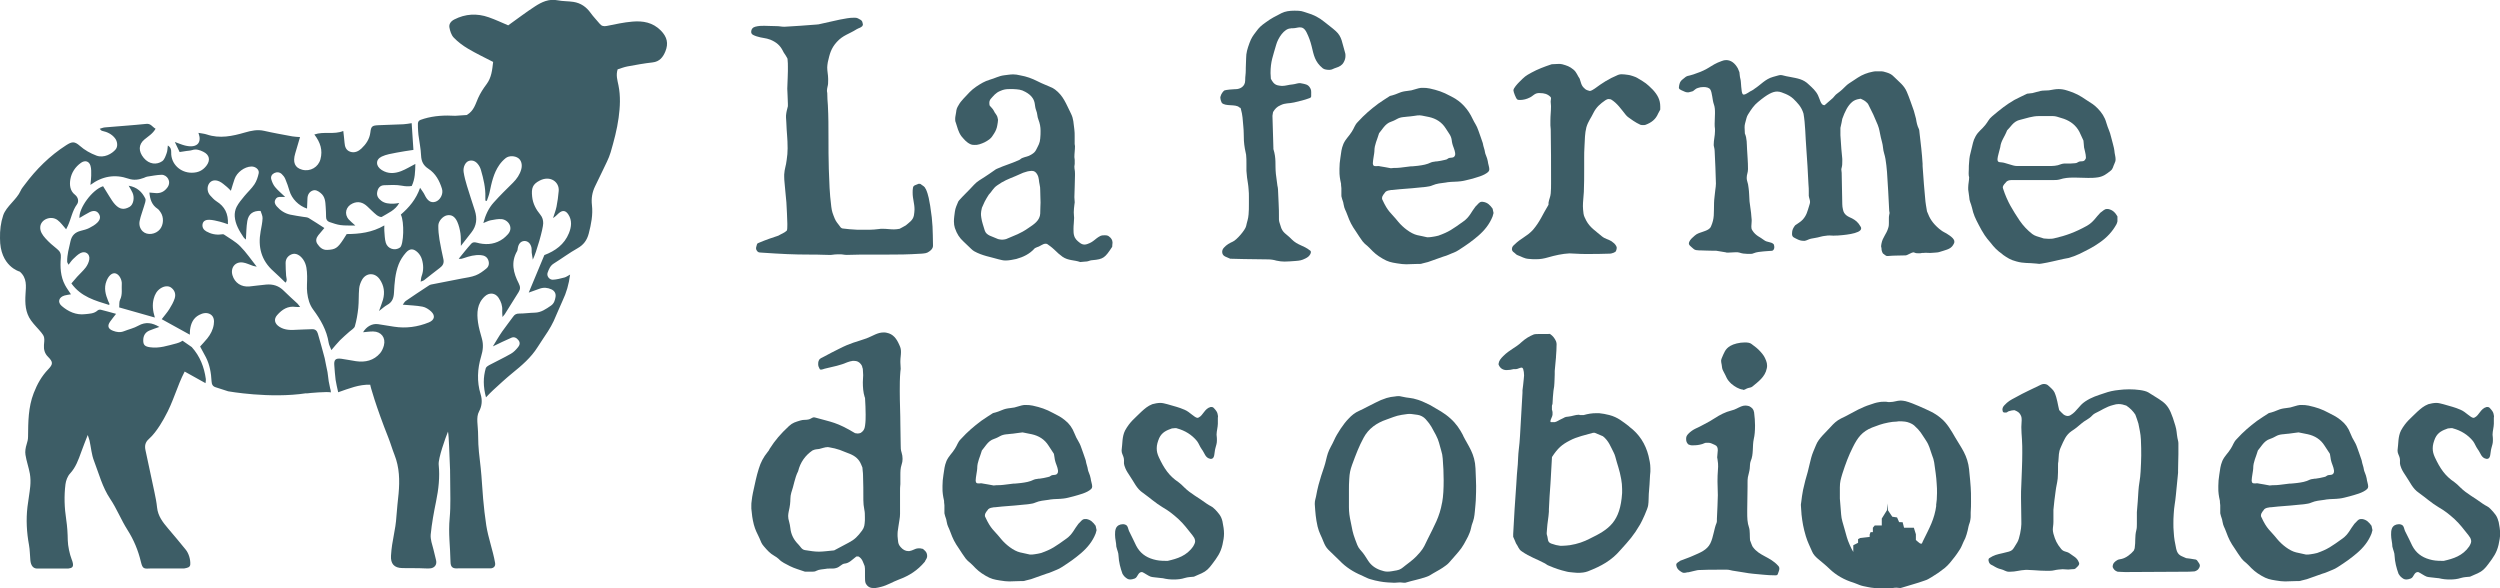 <?xml version="1.0" encoding="UTF-8"?>
<svg xmlns="http://www.w3.org/2000/svg" id="Calque_2" viewBox="0 0 454.45 106.94">
  <defs>
    <style>.cls-1{fill:#3d5d66;}</style>
  </defs>
  <g id="Calque_1-2">
    <path class="cls-1" d="M167.66,99.78c-.23-.11-.45-.11-.68-.11s-.4.06-.56.11c-.34.11-.56.28-.9.34-.11.06-.28.06-.39.06-.56,0-1.02-.28-1.41-.73-.56-.62-.45-1.13-.56-1.98v-.45c0-.51.11-.79.17-1.41.11-.85.28-1.47.28-2.2v-4.06c0-.45,0-.9.06-1.35v-1.58c0-.68,0-1.3.23-1.98.11-.34.17-.62.17-1.02s-.06-.79-.17-1.13c-.17-.51-.17-.9-.17-1.41,0-1.19-.06-2.48-.06-3.67,0-2.03-.11-4.01-.11-6.04,0-1.19,0-2.43.11-3.61,0-.17.06-.34.06-.51,0-.39-.06-.79-.06-1.19v-.23c0-.56.11-1.07.11-1.64,0-.45-.06-.79-.28-1.24-.51-1.19-1.13-2.03-2.31-2.26-.23-.06-.39-.06-.56-.06-1.13,0-1.92.62-3.1,1.07-2.03.73-2.71.73-5.13,1.97-.9.45-1.58.79-2.6,1.35-.39.23-.79.28-.96.73-.11.23-.11.45-.11.68,0,.28.11.56.28.85.06.11.17.11.28.11.17,0,.4-.11.62-.17,1.64-.39,2.88-.62,4.18-1.19.28-.11.56-.17.9-.23h.28c.51,0,.9.17,1.24.62.11.11.17.28.23.45,0,.17.11.28.11.45,0,.34.06.68.06,1.07s-.06.85-.06,1.3c0,.9.06,1.81.34,2.71,0,.06.06.06.06.11v.06c.06,1.07.11,1.98.11,2.99,0,.62,0,1.3-.11,2.03-.06.62-.34,1.02-.79,1.3-.17.06-.34.11-.51.11h-.06c-.17,0-.28-.06-.45-.06-3.39-2.03-4.23-1.98-7.17-2.82-.06,0-.23-.06-.28-.06-.39,0-.62.34-1.07.4-.56.11-.85,0-1.41.17-.9.28-1.41.39-2.09,1.02-1.52,1.41-2.54,2.6-3.5,4.12-.11.23-.23.45-.4.62-.73.9-1.24,1.86-1.58,2.99-.45,1.41-.68,2.65-1.07,4.4-.11.56-.17.9-.23,1.47-.06.34-.06.56-.06.85v.56c.11,1.13.17,1.75.45,2.88.28,1.02.56,1.52,1.02,2.48.28.62.34.96.79,1.47.68.79,1.13,1.3,1.92,1.75.28.17.56.34.79.56.56.62,1.3.9,2.03,1.3.9.45,1.81.68,2.76,1.02h1.18c.34,0,.62,0,.9-.17.56-.28,1.07-.23,1.64-.34.23-.06.45-.06.68-.06h.45c.23,0,.51,0,.85-.11.62-.17.96-.73,1.47-.79.85-.06,1.41-.73,2.09-1.24.06-.06.11-.06.17-.06h.28c.73.4.85,1.13,1.13,1.75.06.28.06.62.06.9v1.07c0,.4,0,.79.11,1.13.34.68.85.9,1.47.9h.23c.39-.06.73-.11,1.13-.23,1.13-.28,2.09-.9,3.16-1.3,1.98-.73,3.44-1.69,4.74-3.22.11-.11.11-.28.23-.4.11-.17.23-.4.23-.68,0-.34-.11-.68-.34-.9-.17-.17-.34-.34-.51-.45ZM157.22,94.58c-.06.79-.06,1.24-.51,1.86-.79,1.07-1.35,1.64-2.43,2.2-.96.51-1.81.96-2.65,1.41-1.18.11-2.03.23-2.76.23-.79,0-1.47-.11-2.54-.28-.62-.11-.79-.62-1.19-1.02-.85-.85-1.35-1.81-1.47-2.99-.06-.4-.11-.79-.23-1.18-.11-.34-.17-.68-.17-1.02,0-.28.06-.56.11-.85.11-.4.17-.85.23-1.24.11-.73,0-1.41.23-2.14.45-1.24.62-2.71,1.24-3.89.4-1.64,1.3-2.88,2.6-3.78.45-.23.85-.23,1.24-.28.51-.11,1.02-.34,1.58-.34.11,0,.23.06.34.06.62.11,1.18.23,1.81.45.62.23,1.24.51,1.86.73.96.4,1.64.96,2.03,1.92.06.17.11.28.23.56,0,.39.11.85.11,1.35.06,1.52.06,3.05.06,4.57,0,.56.06,1.13.17,1.69.11.51.11.9.11,1.41v.56Z"></path>
    <path class="cls-1" d="M197.34,94.36h-.23c-.45.06-.62.45-1.07.85-.73.9-1.07,1.92-2.2,2.71-1.97,1.41-2.65,1.92-4.57,2.6-.4.11-.79.17-1.19.23-.28.06-.56.06-.85.06-.62-.17-1.18-.23-1.81-.4-1.18-.28-2.6-1.41-3.44-2.43-1.35-1.69-1.81-1.69-2.88-4.01-.06-.06-.06-.17-.06-.23v-.06c0-.45.39-.79.62-1.13.28-.23.62-.28,1.02-.34h.17c1.98-.23,2.99-.23,4.97-.45.23,0,.4-.06.62-.06h.06c.17,0,.34-.06.51-.06.39-.06.85-.11,1.19-.28.79-.34,1.58-.39,2.43-.51.11,0,.23-.06.34-.06.79-.11,1.58-.06,2.37-.17.56-.06,1.13-.23,1.81-.4.96-.28,2.48-.62,3.22-1.35.11-.11.17-.28.17-.45,0-.39-.23-.96-.28-1.47-.11-.68-.51-1.35-.51-1.64-.06-.51-.28-.9-.39-1.64-.06-.28-.73-2.03-.79-2.26-.39-1.19-.79-1.41-1.24-2.6-.4-1.02-.9-1.75-1.75-2.43-.79-.62-1.13-.79-2.14-1.3-1.35-.73-2.26-1.02-3.72-1.35-.51-.11-.85-.11-1.18-.11h-.39c-.56.06-1.02.28-1.75.45-.51.11-1.02.11-1.52.23-.51.11-.9.34-1.41.51-.34.11-.68.23-.96.28-.79.51-1.41.9-2.14,1.41-1.35,1.02-2.43,1.92-3.72,3.33-.56.56-.62,1.07-1.07,1.75-.56.9-1.07,1.24-1.52,2.2-.39.96-.39,1.52-.56,2.54-.11.79-.17,1.24-.17,1.98v.28c0,.51,0,.85.06,1.24.06.4.11.73.23,1.24v.23c0,.17.06.39.06.56v1.3c0,.11,0,.28.06.39.11.51.28.73.34,1.24.17.96.34.96.68,1.92.45,1.24.79,1.92,1.58,3.05.34.51.79,1.24,1.18,1.75.56.68.62.56,1.24,1.19.85.9,1.35,1.35,2.43,1.98.96.56,1.52.68,2.6.85.68.11,1.19.17,1.69.17.62,0,1.13-.06,1.92-.06h.56c.17,0,.34-.06.51-.11.79-.17,1.13-.28,1.86-.56.73-.28,1.18-.4,1.92-.68.39-.11.56-.17.96-.34.73-.34,1.13-.4,1.81-.85,1.41-.9,2.37-1.58,3.5-2.54,1.18-1.02,2.09-2.14,2.65-3.56.06-.17.11-.34.17-.62-.06-.23-.11-.51-.17-.79-.45-.62-.9-1.13-1.75-1.24ZM178.21,87.87h-.34c-.34,0-.45-.06-.51-.45v-.11c0-.51.28-1.81.28-2.15v-.06c0-1.13.51-2.03.85-3.22.17-.23.51-.62.79-1.02.4-.51.85-.9,1.41-1.07,1.13-.39,1.13-.73,2.31-.85h.06c.34-.06.68-.06,1.07-.11.56-.06,1.13-.17,1.75-.23l1.69.34c1.24.28,2.31.9,3.05,2.09.34.51.62.96.96,1.47.11.45.11.9.23,1.3.06.34.45,1.13.51,1.69v.34c-.23.79-.9.28-1.41.73-.11.11-.28.11-.45.17-.51.11-.96.23-1.47.28h-.17c-.11,0-.23.06-.34.06-.17,0-.34.06-.51.11-.79.4-1.52.51-2.37.62-.39.06-.73.06-1.13.11h-.23c-.62.06-1.24.17-1.86.23-.96.11-.85,0-1.75.11-.79-.17-1.35-.23-1.92-.34-.17-.06-.34-.06-.51-.06Z"></path>
    <path class="cls-1" d="M220.81,92.55c-.45-.51-.85-.56-1.41-.96-1.58-1.18-2.93-1.81-4.12-2.99-.34-.34-.68-.68-1.07-.96-1.69-1.13-2.6-2.48-3.55-4.51-.28-.62-.39-1.07-.39-1.64,0-.62.17-1.19.45-1.86.51-1.07,1.35-1.41,2.31-1.75.23,0,.39-.06.62-.06.11,0,.23,0,.34.06,1.41.39,2.65,1.13,3.61,2.31.34.45.45.9.85,1.47.56.73.62,1.58,1.58,1.75h.11c.73,0,.56-1.13.79-1.92.17-.68.28-.85.28-1.47,0-.23,0-.51-.06-.96v-.11c0-.56.23-1.35.23-1.92v-1.07c0-.17.06-.28,0-.45-.06-.45-.17-.68-.45-1.02-.23-.28-.39-.51-.68-.51h-.17c-1.13.28-1.35,1.52-2.2,1.92-.06,0-.11.06-.17.06-.56,0-1.41-1.07-2.37-1.47-1.19-.51-1.64-.56-3.16-1.02-.45-.11-.85-.23-1.24-.23-.51,0-1.02.11-1.47.23-.85.34-1.35.79-1.97,1.35-1.19,1.19-2.09,1.81-2.99,3.44-.56,1.13-.45,2.37-.62,3.55v.17c0,.45.28.79.39,1.3.11.56-.06.85.11,1.35.23.73.45,1.07.9,1.75.9,1.3,1.3,2.43,2.48,3.22,1.19.85,2.31,1.86,3.55,2.6,1.07.62,1.81,1.18,2.88,2.14,1.13,1.07,1.58,1.75,2.54,2.93.28.39.45.56.51,1.07v.06c0,.39-.28.73-.34.9-1.18,1.75-2.93,2.26-4.63,2.65h-.45c-.79,0-1.47-.06-2.2-.28-1.41-.4-2.43-1.19-3.1-2.48-.4-.79-.68-1.47-1.18-2.43-.34-.56-.23-1.24-.85-1.41-.17-.06-.23-.06-.4-.06-.51,0-1.02.23-1.24.73-.17.4-.17.79-.17,1.19,0,.79.23,1.47.23,2.14.17.73.4,1.13.4,1.64.06,1.19.34,2.26.73,3.33.11.11.17.28.28.4.45.45.73.62,1.13.62.23,0,.45-.06.79-.17.62-.23.56-1.19,1.35-1.19.34.11,1.18.73,1.58.85.4.11.79.11,1.19.17.34.06.68.06,1.02.11.68.17,1.3.23,1.97.23s1.35-.06,2.03-.28c.56-.17,1.07-.17,1.64-.23.45-.23.96-.4,1.41-.62.85-.39,1.3-.85,1.92-1.69.9-1.19,1.52-2.03,1.86-3.5.17-.79.28-1.35.28-2.03s-.11-1.35-.28-2.2c-.23-1.02-.68-1.47-1.41-2.26Z"></path>
    <path class="cls-1" d="M265.98,79.18c-.62-1.19-1.3-2.2-2.31-3.1-1.19-1.07-2.14-1.52-3.67-2.43-.56-.28-1.64-.79-2.2-.96-1.35-.45-1.69-.28-3.1-.62-.17-.06-.34-.06-.45-.06-.23,0-.39,0-.68.06-.62.06-.9.11-1.52.28-.85.28-1.24.45-2.03.85-1.18.56-1.92,1.02-2.93,1.47-.79.34-1.41.85-1.98,1.47-.85.85-2.09,2.71-2.6,3.89-.34.79-.85,1.52-1.13,2.37-.28.85-.39,1.64-.68,2.48-.39,1.13-.68,2.03-1.02,3.27-.23.85-.28,1.24-.45,2.09-.11.51-.23.79-.23,1.3v.11c.11,1.58.17,2.54.51,4.06.28,1.18.73,1.81,1.07,2.76.23.56.45,1.02.9,1.47.68.68,1.35,1.3,2.03,1.97,1.13,1.19,2.54,2.09,4.06,2.71l.34.17c.39.17.79.4,1.24.51.56.17,1.02.28,1.69.4.51.11.85.11,1.35.17.45.06.68,0,1.13.06h.28c.28,0,.51-.06.9-.06.28,0,.45.06.68.06h.28c1.47-.45,2.37-.56,3.84-1.07.51-.17.73-.34,1.19-.62.96-.56,1.47-.79,2.37-1.47.39-.28.62-.56.96-.96.73-.85,1.13-1.24,1.81-2.14.4-.56.56-.9.9-1.52.28-.51.4-.73.62-1.3.23-.56.23-.85.39-1.41.17-.51.28-.73.39-1.24s.11-.73.17-1.24c.06-.79.17-1.64.17-1.98.06-1.3.06-1.97.06-2.65,0-.79-.06-1.58-.11-3.16-.11-2.71-1.3-4.06-2.26-5.98ZM262.14,91.37c-.45,2.6-1.41,4.18-2.6,6.6-.51,1.02-.68,1.58-1.41,2.43-.96,1.13-1.52,1.52-2.71,2.43-.56.45-.85.73-1.52.85-.68.11-1.13.23-1.69.23-.4,0-.85-.11-1.3-.28-.96-.34-1.69-.9-2.2-1.69-.51-.79-.79-1.3-1.47-2.03-.45-.51-.62-1.13-.9-1.86-.45-1.19-.56-1.92-.79-3.1-.23-1.07-.34-1.81-.34-2.77v-3.05c0-.68,0-1.3.06-2.09.06-1.02.17-1.58.51-2.54.73-1.98,1.24-3.33,2.09-4.91.9-1.69,2.37-2.71,4.18-3.33.85-.28,1.64-.68,2.76-.85.56-.06.96-.17,1.41-.17s.85.11,1.47.17c.51.06,1.13.39,1.47.79,1.02,1.13,1.13,1.58,1.86,2.88.56,1.07.62,1.69.96,2.82.17.56.23.85.28,1.47.11,1.3.17,2.71.17,3.95,0,1.47-.06,2.88-.28,4.06Z"></path>
    <path class="cls-1" d="M296.17,77.54c-1.18-.9-2.09-1.69-3.61-2.09-.68-.17-1.24-.28-1.86-.34h-.56c-.73,0-1.47.11-2.26.34h-.68c-.06,0-.11-.06-.17-.06-.68,0-1.24.28-1.92.34-.79.06-.62.17-1.3.45-.4.17-.73.45-1.19.56h-.68c-.06,0-.11-.11-.11-.17,0-.28.39-.9.39-1.19v-.45c0-.17-.06-.28-.11-.45v-.68c0-.17.11-.28.11-.45.06-.85.06-1.47.17-2.31.11-.68.17-1.02.17-1.41,0-.45.06-.85.06-1.58v-.62c.06-.85.17-1.64.23-2.48v-.11c.06-.79.11-1.52.11-2.31,0-.17-.06-.34-.11-.51-.23-.51-.56-.96-1.07-1.3-.11-.06-.23,0-.45,0h-1.75c-.23,0-.51,0-.73.06-.85.34-1.58.79-2.26,1.41-1.07,1.02-2.14,1.35-3.33,2.54-.45.45-.79.85-.85,1.41v.11c.23.62.68.96,1.3,1.02h.23c.4,0,.79-.06,1.19-.17h.45c.28,0,.73-.28,1.02-.28.11,0,.23.11.28.23.11.4.17.73.17,1.19,0,.23-.06.45-.06.68-.06.79-.17,1.47-.23,2.03v.45c-.17,2.6-.28,5.25-.45,7.84-.06.9-.11,1.64-.23,2.54-.11.9-.11,1.69-.17,2.59-.11,1.19-.23,2.54-.28,3.73-.23,2.99-.4,5.98-.56,8.97v.51c.17.4.39.85.51,1.19.45.62.45,1.07,1.07,1.47,1.47,1.02,2.54,1.3,4.12,2.14.34.17.45.34.79.45,1.19.51,2.03.79,3.22,1.07.39.11.79.11,1.24.17.23,0,.51.06.73.06.73,0,1.35-.06,1.92-.28,2.43-.96,4.23-1.92,5.92-3.89,1.58-1.75,2.37-2.6,3.55-4.63.34-.56,1.41-2.88,1.47-3.5.11-.73.06-1.35.11-2.03.11-1.18.17-2.26.23-3.44,0-.17.06-.45.06-.62v-.62c0-.79-.17-1.52-.34-2.26-.56-2.2-1.69-3.95-3.5-5.3ZM294.87,89.62c-.34,5.25-2.37,6.6-5.87,8.29-1.07.56-2.2.96-3.61,1.19-.51.06-.96.11-1.35.11h-.45c-.51-.06-.96-.17-1.58-.39-.79-.28-.56-.85-.79-1.52-.06-.11-.06-.28-.06-.4,0-.28.06-.51.06-.79.06-1.07.28-2.03.34-3.1v-.45c.06-1.52.17-3.05.28-4.57.06-.62.06-1.24.11-1.92.06-1.02.11-1.97.17-2.99,1.07-1.64,1.81-2.26,3.22-2.99,1.35-.73,2.93-1.02,4.23-1.41h.34c.56.23,1.07.45,1.47.62,1.07.85,1.41,1.92,1.97,2.99.11.23.23.51.28.73.34,1.35.79,2.43,1.07,4.06.11.62.17,1.19.17,1.81v.73Z"></path>
    <path class="cls-1" d="M318.63,99.44c-.23-.39-.34-.85-.51-1.24-.06-.56,0-1.81-.17-2.26-.34-.96-.34-1.86-.34-2.82v-.45c0-1.35.06-2.82.06-4.17v-.73c0-.34,0-.68.06-1.02.11-.56.28-1.02.34-1.58.06-.45,0-.9.17-1.35.56-1.24.28-2.71.56-4.01.17-.68.23-1.52.23-2.48,0-.73-.06-1.52-.17-2.37-.11-.62-.39-.85-.9-1.13-.23-.06-.45-.11-.68-.11-.28,0-.51.06-.79.17-.68.28-1.02.56-1.75.73-1.13.28-2.09.79-3.05,1.41-.62.4-1.18.73-1.86,1.07-.96.51-.73.4-1.69.85-.45.23-.85.51-1.18.85-.23.23-.45.51-.45.85v.23c0,.34.11.62.39.9.17.06.39.17.62.17h.28c.56,0,1.07-.06,1.64-.23.45-.17.51-.23.73-.23h.45c.34,0,.73.23,1.13.4.4.17.51.51.51.96,0,.39-.11.9-.11,1.3,0,.11.06.23.06.34.11.62.11.96.11,1.35,0,.62-.11,1.13-.11,2.48v.28c0,.85.06,1.52.06,2.37v.06c0,1.07-.11,2.65-.17,4.29v.28c0,.17,0,.28-.06.45-.45,1.02-.56,2.54-1.13,3.72-.62,1.24-1.86,1.69-3.16,2.26-.73.34-1.47.56-2.31.9-.23.23-.73.34-.73.73v.06c.11.68.45.96,1.02,1.3.17.11.28.11.45.11.28,0,.45-.11.79-.11.4-.06.56-.17.96-.23.39-.06.56-.17.96-.17,1.24-.06,2.2-.06,3.22-.06h1.86c.39,0,.56.11.96.17.85.11,1.3.23,2.14.34.68.11.96.17,1.64.23,1.47.11,2.43.28,3.89.28h.17c.23,0,.34-.06.4-.23.11-.34.28-.68.28-.96,0-.23-.06-.4-.23-.56-1.47-1.64-3.39-1.75-4.57-3.38Z"></path>
    <path class="cls-1" d="M357.96,85.44c-.28-2.71-1.47-4.06-2.54-5.92-.68-1.19-1.52-2.65-2.6-3.5-1.19-1.02-2.26-1.41-4.01-2.2-.62-.28-1.75-.73-2.43-.9-.34-.06-.62-.11-.85-.11-.73,0-1.19.28-2.03.28-.17,0-.39,0-.62-.06h-.51c-.23,0-.45,0-.73.06-.68.11-1.02.23-1.64.45-.9.28-1.35.51-2.2.9-1.24.62-2.03,1.13-3.16,1.64-.79.4-1.3.9-1.86,1.52-.79.9-2.2,2.09-2.65,3.27-.34.85-.68,1.52-.9,2.37-.23.85-.4,1.69-.62,2.54-.34,1.13-.56,1.97-.85,3.27-.17.85-.23,1.41-.34,2.26,0,.11-.06.28-.06.45,0,.56.11,1.19.11,1.58v.11c.17,1.52.34,2.48.79,4.01.34,1.13.73,1.81,1.13,2.77.23.56.62.96,1.07,1.35.73.62,1.47,1.19,2.14,1.86,1.19,1.13,2.65,1.97,4.34,2.48.17.06.28.11.45.17.45.17.79.34,1.3.45.62.11,1.18.28,1.97.34.56.06.9.06,1.47.06h1.52c.34,0,.56-.11,1.02-.11h.06c.23,0,.45.06.68.06h.06c.11,0,.11-.06.23-.06,1.58-.51,2.6-.73,4.18-1.3.56-.17.73-.34,1.24-.62,1.02-.62,1.52-.96,2.43-1.69.39-.34.56-.51.9-.9.73-.9,1.07-1.3,1.69-2.26.39-.56.51-.96.79-1.58.28-.51.39-.79.56-1.35.17-.56.23-.85.34-1.41.11-.51.28-.73.34-1.24.06-.28.06-.56.06-.79v-.51c.06-.73.06-1.52.06-1.92v-.06c0-1.3,0-1.98-.06-2.65-.06-.79-.11-1.52-.28-3.1ZM351.98,91.88c-.34,2.54-1.24,4.06-2.43,6.49-.07.16-.13.3-.19.44-.13,0-.22-.01-.24,0-.09.05-.85-.65-.85-.65v-1.04l-.37-1.19h-1.78l-.26-1-.64-.02-.37-.85-.87-.13-.79-1.18-.09-1.24-.09,1.24-.94,1.51v1.26h-1.28l-.34.41v.8h-.42l-.16.43v.44l-1.72.2-.39.2v.67l-.87.44v1.22c-.24-.39-.4-.74-.63-1.24-.51-1.13-.62-1.75-.96-2.93-.28-1.02-.56-1.75-.62-2.65-.06-1.07-.17-1.86-.23-2.88v-2.03c0-1.02.17-1.52.45-2.48.62-1.92,1.13-3.27,1.92-4.85.85-1.69,1.64-2.82,3.5-3.56.9-.34,1.75-.68,2.93-.9.56-.11,1.02-.17,1.47-.17.17,0,.28-.06.45-.06.34,0,.68,0,1.13.06.51.06,1.24.34,1.64.68,1.19,1.07,1.3,1.47,2.14,2.71.68,1.02.73,1.64,1.13,2.71.23.56.28.79.39,1.35.17,1.24.4,2.65.45,3.84.06.62.06,1.13.06,1.69,0,.85-.06,1.58-.17,2.26Z"></path>
    <path class="cls-1" d="M398.98,101.69c-.62-.11-1.02-.17-1.58-.23-.79-.4-1.52-.4-1.81-1.69-.23-1.13-.39-1.86-.45-3.05-.06-.62-.06-1.02-.06-1.52,0-.56,0-1.07.06-1.81.06-1.3.28-2.09.39-3.38.17-1.58.23-2.48.4-4.06v-.51c0-1.41.06-1.69.06-2.88v-1.97c0-.39-.11-.56-.17-.96-.17-.9-.11-1.35-.39-2.26-1.24-4.23-1.75-4.01-4.91-6.04-.68-.4-2.2-.56-3.5-.56-.73,0-1.35.06-1.75.11-1.13.11-1.86.28-2.82.62-1.18.4-2.2.68-3.39,1.47-1.19.79-1.47,1.75-2.65,2.48-.17.11-.34.17-.51.17-.28,0-.56-.11-.79-.28-.34-.28-.51-.51-.79-.79-.28-1.07-.34-2.03-.85-3.22-.28-.56-.68-.79-1.07-1.19-.28-.28-.56-.34-.9-.34-.17,0-.28.06-.45.11-1.58.79-2.93,1.35-4.74,2.37-.85.45-1.3.68-1.97,1.41-.23.23-.34.51-.34.79,0,.11.06.17.06.28.06.28.34.23.62.23.17,0,.28-.17.45-.23.34-.06.51-.17.79-.17.11,0,.23-.06.34,0,.56.23.9.45,1.13,1.02.11.28.11.56.11.79,0,.4-.06.73-.06,1.19v.11c0,.73.06,1.3.11,2.14.06.85.06,1.64.06,2.48,0,1.98-.11,3.84-.17,5.7-.06.96-.06,1.69-.06,2.48,0,1.41.06,2.65.06,4.29v.51c0,.73-.34,2.65-.73,3.27-1.02,1.58-.62,1.52-2.65,1.98-1.02.23-1.58.34-2.43.9-.11.06-.17.23-.17.34s.06.28.11.45c.17.34.34.4.68.56.56.34.96.56,1.52.68.51.11.85.45,1.41.45h.17c1.13,0,1.69-.28,2.88-.34h.28c.45,0,.68.06,1.19.06.9.06,1.47.11,2.26.11h.62c.68,0,.96-.17,1.64-.23.28,0,.51-.06.73-.06.39,0,.62.06,1.02.06.23,0,.39-.06.68-.06s.51,0,.68-.17c.28-.28.62-.51.62-.85,0-.06,0-.17-.06-.23-.34-.9-.96-1.07-1.69-1.64-.56-.39-1.07-.23-1.52-.79-.79-.96-1.07-1.58-1.41-2.77-.06-.28-.11-.51-.11-.73,0-.45.11-.85.11-1.41v-2.2c.11-1.3.23-2.09.39-3.33.11-.96.28-1.41.39-2.37.06-.56.06-1.47.06-2.48,0-.23,0-.34.06-.62.11-1.07,0-1.64.45-2.6.56-1.24.9-2.2,1.97-2.93.62-.39,1.19-.85,1.75-1.35.62-.56,1.35-.79,1.92-1.41.17-.17.34-.34.56-.45,1.13-.51,1.98-1.19,3.33-1.52.39-.11.62-.17.96-.17.51,0,.9.11,1.41.28.68.45,1.24,1.02,1.64,1.64.23.62.39,1.07.56,1.64.17.96.4,1.75.45,2.88.06,1.19.06,2.03.06,2.93,0,1.13-.06,1.47-.11,2.88-.06,1.41-.34,2.37-.4,3.55-.06,1.41-.17,2.37-.28,3.84v2.14c0,.4,0,.79-.11,1.19-.28,1.07-.11,2.09-.28,3.16,0,.17-.11.28-.17.51-.51.62-1.41,1.35-2.26,1.52-.23.06-.45.06-.68.17-.51.28-.9.62-.9,1.24v.06c.17.4.39.68.9.85.39,0,.85.06,1.35.06,3.61,0,7.28-.06,10.89-.06.56,0,1.02,0,1.69-.06.17,0,.28-.11.45-.17.11-.06.17-.11.23-.17.23-.28.34-.51.34-.73,0-.28-.23-.51-.45-.85-.11-.17-.23-.23-.45-.28Z"></path>
    <path class="cls-1" d="M429.29,94.36h-.23c-.45.06-.62.45-1.07.85-.73.9-1.07,1.92-2.2,2.71-1.98,1.41-2.65,1.92-4.57,2.6-.4.11-.79.17-1.18.23-.28.06-.56.06-.85.06-.62-.17-1.19-.23-1.81-.4-1.19-.28-2.6-1.41-3.44-2.43-1.35-1.69-1.81-1.69-2.88-4.01-.06-.06-.06-.17-.06-.23v-.06c0-.45.4-.79.62-1.13.28-.23.62-.28,1.02-.34h.17c1.97-.23,2.99-.23,4.96-.45.23,0,.4-.06.62-.06h.06c.17,0,.34-.06.51-.06.4-.06.85-.11,1.19-.28.79-.34,1.58-.39,2.43-.51.11,0,.23-.06.34-.06.79-.11,1.58-.06,2.37-.17.56-.06,1.13-.23,1.81-.4.96-.28,2.48-.62,3.22-1.35.11-.11.17-.28.17-.45,0-.39-.23-.96-.28-1.47-.11-.68-.51-1.35-.51-1.64-.06-.51-.28-.9-.4-1.64-.06-.28-.73-2.03-.79-2.26-.4-1.19-.79-1.41-1.24-2.6-.39-1.02-.9-1.75-1.75-2.43-.79-.62-1.13-.79-2.14-1.3-1.35-.73-2.26-1.02-3.72-1.35-.51-.11-.85-.11-1.19-.11h-.4c-.56.06-1.02.28-1.75.45-.51.11-1.02.11-1.52.23-.51.11-.9.34-1.41.51-.34.11-.68.23-.96.28-.79.51-1.41.9-2.14,1.41-1.35,1.02-2.43,1.92-3.72,3.33-.56.56-.62,1.07-1.07,1.75-.56.9-1.07,1.24-1.52,2.2-.39.96-.39,1.52-.56,2.54-.11.79-.17,1.24-.17,1.98v.28c0,.51,0,.85.06,1.24.06.4.11.73.23,1.24v.23c0,.17.06.39.06.56v1.3c0,.11,0,.28.06.39.11.51.28.73.34,1.24.17.96.34.96.68,1.92.45,1.24.79,1.92,1.58,3.05.34.51.79,1.24,1.19,1.75.56.68.62.56,1.24,1.19.85.9,1.35,1.35,2.43,1.98.96.56,1.52.68,2.6.85.68.11,1.19.17,1.69.17.62,0,1.13-.06,1.92-.06h.56c.17,0,.34-.06.51-.11.79-.17,1.13-.28,1.86-.56.73-.28,1.19-.4,1.92-.68.39-.11.56-.17.96-.34.73-.34,1.13-.4,1.81-.85,1.41-.9,2.37-1.58,3.5-2.54,1.19-1.02,2.09-2.14,2.65-3.56.06-.17.11-.34.17-.62-.06-.23-.11-.51-.17-.79-.45-.62-.9-1.13-1.75-1.24ZM410.16,87.87h-.34c-.34,0-.45-.06-.51-.45v-.11c0-.51.28-1.81.28-2.15v-.06c0-1.13.51-2.03.85-3.22.17-.23.51-.62.79-1.02.4-.51.85-.9,1.41-1.07,1.13-.39,1.13-.73,2.31-.85h.06c.34-.06.68-.06,1.07-.11.56-.06,1.13-.17,1.75-.23l1.69.34c1.24.28,2.31.9,3.05,2.09.34.51.62.96.96,1.47.11.45.11.9.23,1.3.06.34.45,1.13.51,1.69v.34c-.23.79-.9.28-1.41.73-.11.11-.28.11-.45.17-.51.11-.96.23-1.47.28h-.17c-.11,0-.23.06-.34.06-.17,0-.34.06-.51.11-.79.4-1.52.51-2.37.62-.39.06-.73.06-1.13.11h-.23c-.62.06-1.24.17-1.86.23-.96.11-.85,0-1.75.11-.79-.17-1.35-.23-1.92-.34-.17-.06-.34-.06-.51-.06Z"></path>
    <path class="cls-1" d="M454.17,94.81c-.23-1.02-.68-1.47-1.41-2.26-.45-.51-.85-.56-1.41-.96-1.58-1.18-2.93-1.81-4.12-2.99-.34-.34-.68-.68-1.07-.96-1.69-1.13-2.6-2.48-3.55-4.51-.28-.62-.39-1.07-.39-1.64,0-.62.17-1.19.45-1.86.51-1.07,1.35-1.41,2.31-1.75.23,0,.4-.06.62-.06.11,0,.23,0,.34.06,1.41.39,2.65,1.13,3.61,2.31.34.45.45.9.85,1.47.56.73.62,1.58,1.58,1.75h.11c.73,0,.56-1.13.79-1.92.17-.68.28-.85.28-1.47,0-.23,0-.51-.06-.96v-.11c0-.56.23-1.35.23-1.92v-1.07c0-.17.06-.28,0-.45-.06-.45-.17-.68-.45-1.02-.23-.28-.39-.51-.68-.51h-.17c-1.13.28-1.35,1.52-2.2,1.92-.06,0-.11.06-.17.06-.56,0-1.41-1.07-2.37-1.47-1.18-.51-1.64-.56-3.16-1.02-.45-.11-.85-.23-1.24-.23-.51,0-1.02.11-1.47.23-.85.34-1.35.79-1.98,1.35-1.19,1.19-2.09,1.81-2.99,3.44-.56,1.13-.45,2.37-.62,3.55v.17c0,.45.28.79.4,1.3.11.56-.06.85.11,1.35.23.73.45,1.07.9,1.75.9,1.3,1.3,2.43,2.48,3.22,1.19.85,2.31,1.86,3.56,2.6,1.07.62,1.81,1.18,2.88,2.14,1.13,1.07,1.58,1.75,2.54,2.93.28.39.45.56.51,1.07v.06c0,.39-.28.73-.34.9-1.19,1.75-2.93,2.26-4.63,2.65h-.45c-.79,0-1.47-.06-2.2-.28-1.41-.4-2.43-1.19-3.1-2.48-.39-.79-.68-1.47-1.19-2.43-.34-.56-.23-1.24-.85-1.41-.17-.06-.23-.06-.39-.06-.51,0-1.02.23-1.24.73-.17.4-.17.79-.17,1.19,0,.79.23,1.47.23,2.14.17.73.4,1.13.4,1.64.06,1.19.34,2.26.73,3.33.11.11.17.28.28.4.45.45.73.62,1.13.62.23,0,.45-.06.79-.17.62-.23.56-1.19,1.35-1.19.34.11,1.19.73,1.58.85.39.11.79.11,1.19.17.34.06.68.06,1.02.11.68.17,1.3.23,1.98.23s1.35-.06,2.03-.28c.56-.17,1.07-.17,1.64-.23.45-.23.96-.4,1.41-.62.85-.39,1.3-.85,1.92-1.69.9-1.19,1.52-2.03,1.86-3.5.17-.79.28-1.35.28-2.03s-.11-1.35-.28-2.2Z"></path>
    <path class="cls-1" d="M168.28,34.37c-.17-.45-.45-.56-.85-.85-.11-.11-.23-.11-.34-.11h-.11c-.45.23-.96.23-1.02.73-.06.28-.06.62-.06.9,0,1.13.34,1.92.34,3.05,0,.34-.06.68-.11,1.07-.17.9-.9,1.3-1.47,1.81-.45.28-.85.45-1.13.62-.34.06-.68.11-1.02.11-.73,0-1.3-.11-2.03-.11-.28,0-.51,0-.85.06-.56.06-.96.11-1.47.11h-2.37c-1.35-.06-1.47-.11-2.65-.23-.28-.06-.45-.34-.56-.51-.28-.39-.62-.73-.85-1.3-.34-.85-.51-1.24-.62-2.14-.34-2.71-.34-4.18-.45-6.88-.06-1.97-.06-3.78-.06-5.42,0-2.14,0-4.12-.11-6.15-.06-.73-.11-1.47-.11-2.2,0-.17-.06-.23-.06-.39,0-.28.06-.56.11-.79.11-.39.11-.73.11-1.13v-.28c0-.73-.17-1.35-.17-2.09,0-.28.06-.62.11-.96.34-1.47.56-2.48,1.64-3.67,1.13-1.24,2.2-1.41,3.61-2.31.39-.23.68-.23,1.02-.56.06-.11.11-.23.11-.34,0-.06-.06-.11-.06-.23-.06-.28-.11-.39-.34-.56-.4-.23-.62-.4-1.07-.4h-.11c-1.07,0-1.52.17-2.6.34-1.35.28-2.2.51-3.55.79-.28.06-.39.11-.68.11-2.26.17-3.55.28-5.81.4h-.11c-.51,0-.85-.11-1.35-.11h-.06c-.85,0-1.52-.06-2.2-.06-.51,0-1.02,0-1.64.17-.45.11-.73.45-.73.9v.11c.06.45.51.56.96.73,1.02.34,1.69.28,2.54.62,1.07.45,1.75,1.02,2.26,2.03.17.4.45.68.62,1.02.06.17.23.28.23.51.06.56.06.96.06,1.3v.85c0,.85-.06,1.35-.11,3.16v.06c0,.45.11,1.92.11,2.71v.45c-.17.68-.28,1.02-.34,1.69v.39c0,.34.06.56.06.96.06,1.81.23,2.77.23,4.57v.06c0,.85-.06,1.24-.17,2.09-.11,1.07-.39,1.58-.45,2.65v.39c0,.79.11,1.35.17,2.26.06.96.17,1.47.23,2.43.11,1.47.11,2.6.17,3.84v.28c0,.34,0,.9-.11,1.02-.51.45-.96.56-1.52.9-1.18.39-2.2.73-3.55,1.3-.17.06-.28.11-.34.28-.06.28-.17.51-.17.73,0,.17.06.28.17.45.28.4.62.28,1.07.34,3.44.23,5.47.34,8.63.34h1.02c.51,0,1.47.06,2.2.06h.56c.51-.06.85-.11,1.24-.11h.4c.45,0,.73.11,1.19.11h.06c1.69-.06,3.05-.06,4.29-.06h3.16c1.86,0,3.39,0,6.15-.17.56-.06.9-.06,1.35-.4.39-.28.68-.56.68-1.07-.06-2.82,0-4.01-.51-7.22-.17-.9-.28-1.92-.79-3.05Z"></path>
    <path class="cls-1" d="M201.63,43c-.28-.23-.56-.23-.85-.23-.23,0-.45,0-.73.11-1.02.51-1.19,1.07-2.37,1.47-.17.06-.34.11-.51.11-.34,0-.62-.11-.9-.34-.45-.34-.85-.68-1.02-1.3-.11-.34-.11-.79-.11-1.24,0-.68.11-1.35.11-1.98,0-.23-.06-.56-.06-1.02s.06-.9.11-1.35c0-.17.06-.28.06-.45,0-.28-.06-.62-.06-.9v-.11c.06-1.24.06-2.43.11-3.89v-.34c0-.62-.11-.73-.11-1.3,0-.11.06-.28.06-.45v-.73c0-.17-.06-.34-.06-.51,0-.68.11-1.3.11-1.98,0-.17-.06-.23-.06-.4v-1.47c0-.4,0-.68-.06-1.19-.17-1.13-.11-1.86-.62-2.88-.92-1.84-1.37-3.21-2.89-4.36-.14-.1-.28-.19-.43-.27-.75-.37-1.9-.78-2.77-1.24-1.02-.51-1.92-.85-3.16-1.07-.45-.11-.85-.17-1.24-.17-.56,0-1.13.11-1.69.17-.9.11-1.69.56-2.54.79-.96.28-1.69.73-2.54,1.3-.9.62-1.41,1.24-2.26,2.14-.39.45-.62.68-.9,1.19-.28.45-.4.73-.45,1.3-.06.45-.17.79-.17,1.19,0,.23,0,.45.11.68.28.85.45,1.69,1.02,2.48.45.51.9,1.13,1.69,1.47.28.11.51.11.73.11.28,0,.51,0,.85-.11.73-.23,1.19-.45,1.81-.9.43-.34.58-.63.86-1.06.3-.46.51-.97.59-1.51.05-.33.13-.67.13-.98,0-.11-.06-.17-.06-.28-.11-.68-.51-.85-.73-1.41-.17-.34-.51-.62-.73-.9-.06-.17-.06-.34-.06-.51,0-.23.06-.45.23-.68.51-.56.9-1.13,1.75-1.47.62-.28,1.07-.34,1.64-.34h.73c.9.06,1.41.06,2.2.51.61.33,1.02.68,1.32,1.13.21.31.34.68.39,1.05.06.42.1.8.26,1.21.23.51.17,1.13.4,1.64.28.73.39,1.35.39,2.03,0,.45,0,.85-.06,1.41-.06.85-.34,1.24-.73,2.03-.23.45-.45.62-.9.9-.62.39-.96.34-1.64.62-.28.11-.34.28-.62.39-1.52.68-2.48.9-4.01,1.58-.17.06-.28.17-.45.28-.73.51-1.13.79-1.75,1.19-.68.45-1.35.79-1.92,1.41-.51.56-1.07,1.13-1.58,1.64-.39.4-.68.68-1.13,1.19q-.11.11-.17.23c-.28.73-.51,1.07-.62,1.86-.06.51-.17,1.13-.17,1.75,0,.45.06.85.17,1.19.39,1.13.85,1.81,1.58,2.48.51.47.99.93,1.39,1.33.17.17.35.31.55.43,1.44.81,2.96,1.03,4.38,1.45.45.11.85.23,1.3.23.73,0,1.41-.17,1.97-.28,1.24-.34,2.43-.9,3.33-1.92.11-.11.28-.11.45-.23.51-.11,1.02-.62,1.52-.62.11,0,.28,0,.39.11,1.41.96,1.52,1.41,2.71,2.26,1.07.73,2.14.56,3.22.96.39-.06.85-.06,1.24-.11.34-.06.62-.23.96-.23,2.03-.17,2.31-.45,3.61-2.43,0-.34.06-.51.06-.73v-.06c0-.45-.28-.85-.62-1.07ZM189.1,38.77c-.06,1.35-1.19,2.03-2.2,2.71-1.47,1.02-2.31,1.24-4.01,1.98-.28.06-.45.11-.73.11-.23,0-.51-.06-.73-.11-1.07-.51-2.14-.62-2.43-1.58-.23-.79-.51-1.52-.62-2.31-.06-.34-.06-.56-.06-.73,0-.34.06-.51.17-1.07.17-.39.34-.79.51-1.13.23-.45.45-.79.73-1.24.56-.56.79-1.19,1.52-1.69,1.19-.85,1.98-1.13,3.33-1.69.45-.17.96-.45,1.41-.62.73-.23.79-.28,1.52-.34h.06c.45,0,.73.23.96.62.4.68.28,1.24.45,1.87.09.33.11.69.11,1.04,0,.96.06,1.41.06,2.23,0,.51-.06,1.02-.06,1.98Z"></path>
    <path class="cls-1" d="M234.66,5.14h.28c.56,0,.96-.17,1.35-.17.45,0,.85.17,1.24.96.39.79.68,1.58.9,2.48.39,1.58.56,2.82,2.03,4.01.28.23.85.28,1.19.28.51,0,.68-.23,1.24-.39.56-.17,1.07-.45,1.35-.96.23-.39.34-.79.34-1.18,0-.28,0-.45-.11-.73-.51-1.64-.51-2.76-1.64-3.78-.68-.62-1.41-1.13-2.09-1.69-.96-.79-1.98-1.3-3.16-1.64-.9-.28-.96-.39-2.26-.39-.9,0-1.69.11-2.37.45-1.19.62-1.81.9-2.88,1.69-.79.56-1.19.9-1.75,1.69-.56.73-.85,1.13-1.18,2.03-.39,1.07-.62,1.81-.62,2.82v.06c0,.4-.06,1.24-.06,1.69v.34c0,.85-.11,1.07-.11,1.92,0,1.07-.9,1.58-1.75,1.58h-.11c-.28,0-1.64.11-1.92.23-.17.11-.56.56-.68,1.02,0,.06-.06.17-.06.23,0,.45.23.96.28,1.02.68.68,2.48.17,3.16.79.11.11.17.11.23.11,0,.06.06.11.06.17.34,1.19.34,1.98.45,3.16.11,1.07.06,1.58.11,2.65.06.56.06.85.17,1.41.06.45.17.68.23,1.13.06.62.06.96.06,1.64v1.3c.06.45.06.73.11,1.19.11.85.23,1.3.28,2.14.06.56.06.96.06,1.41v1.24c0,.79,0,1.19-.06,1.92-.06.85-.28,1.3-.45,2.14-.17.73-1.75,2.54-2.43,2.82-.28.11-.56.28-.85.45-.28.17-.51.39-.73.62-.23.23-.34.51-.34.79,0,.34.17.68.56.85.28.11.62.28.9.39.85,0,1.58.06,2.43.06,1.41,0,2.93.06,4.34.06.56,0,1.07.06,1.64.23.51.11.96.17,1.47.17.56,0,1.24-.06,1.97-.11.79-.06,1.13-.11,1.81-.45.45-.23.68-.4.9-.79.06-.11.11-.28.11-.39s-.06-.23-.17-.28c-1.19-.96-2.2-.9-3.33-2.03-.96-1.02-1.69-1.13-2.03-2.48-.11-.4-.28-.73-.28-1.13v-.39c0-.85,0-1.58-.06-2.6-.06-.96-.06-1.47-.11-2.43,0-.28-.06-.45-.11-.73-.11-.85-.17-1.3-.28-2.14-.17-1.75.11-2.71-.45-4.51v-.23c-.06-1.92-.11-3.89-.17-5.81,0-.23.11-.51.11-.68.34-.56.68-.96,1.35-1.24.9-.45,1.52-.28,2.48-.51,1.13-.28,1.75-.39,2.82-.79.17-.06.28-.17.28-.34v-.34c0-.51.06-.85-.28-1.3-.34-.51-.85-.56-1.41-.68-.11,0-.23-.06-.34-.06-.45,0-.79.17-1.3.23-.79.06-1.3.28-1.97.28-.23,0-.51-.06-.79-.11-.68-.17-.96-.68-1.24-1.19,0-.34-.06-.73-.06-1.02,0-2.15.45-3.1,1.02-5.14.34-1.24,1.47-2.99,2.65-2.99Z"></path>
    <path class="cls-1" d="M269.53,36.68h-.23c-.45.06-.62.45-1.07.85-.73.9-1.07,1.92-2.2,2.71-1.97,1.41-2.65,1.92-4.57,2.6-.4.11-.79.17-1.19.23-.28.06-.56.06-.85.06-.62-.17-1.18-.23-1.81-.39-1.18-.28-2.6-1.41-3.44-2.43-1.35-1.69-1.81-1.69-2.88-4.01-.06-.06-.06-.17-.06-.23v-.06c0-.45.4-.79.62-1.13.28-.23.62-.28,1.02-.34h.17c1.98-.23,2.99-.23,4.97-.45.23,0,.4-.06.62-.06h.06c.17,0,.34-.06.51-.06.4-.06.85-.11,1.19-.28.79-.34,1.58-.4,2.43-.51.11,0,.23-.06.34-.06.79-.11,1.58-.06,2.37-.17.56-.06,1.13-.23,1.81-.39.96-.28,2.48-.62,3.22-1.35.11-.11.17-.28.17-.45,0-.4-.23-.96-.28-1.47-.11-.68-.51-1.35-.51-1.64-.06-.51-.28-.9-.4-1.64-.06-.28-.73-2.03-.79-2.26-.34-1.02-.68-1.33-1.06-2.15-.79-1.72-2.07-3.16-3.77-4.01-.1-.05-.2-.1-.31-.16-1.35-.73-2.26-1.02-3.72-1.35-.51-.11-.85-.11-1.18-.11h-.4c-.56.06-1.02.28-1.75.45-.51.11-1.02.11-1.52.23-.51.11-.9.34-1.41.51-.34.11-.68.23-.96.28-.79.51-1.41.9-2.14,1.41-1.35,1.02-2.43,1.92-3.72,3.33-.56.56-.62,1.07-1.07,1.75-.56.9-1.07,1.24-1.52,2.2-.4.96-.4,1.52-.56,2.54-.11.79-.17,1.24-.17,1.98v.28c0,.51,0,.85.06,1.24s.11.73.23,1.24v.23c0,.17.06.39.06.56v1.3c0,.11,0,.28.06.39.11.51.28.73.34,1.24.17.96.34.96.68,1.92.45,1.24.79,1.92,1.58,3.05.34.51.79,1.24,1.18,1.75.56.68.62.56,1.24,1.19.85.9,1.35,1.35,2.43,1.98.96.56,1.52.68,2.6.85.68.11,1.19.17,1.69.17.62,0,1.13-.06,1.92-.06h.56c.17,0,.34-.06.51-.11.79-.17,1.13-.28,1.86-.56.73-.28,1.18-.4,1.92-.68.39-.11.56-.17.96-.34.73-.34,1.13-.39,1.81-.85,1.41-.9,2.37-1.58,3.5-2.54,1.18-1.02,2.09-2.14,2.65-3.56.06-.17.11-.34.17-.62-.06-.23-.11-.51-.17-.79-.45-.62-.9-1.13-1.75-1.24ZM250.41,30.2h-.34c-.34,0-.45-.06-.51-.45v-.11c0-.51.28-1.81.28-2.15v-.06c0-1.13.51-2.03.85-3.22.17-.23.51-.62.79-1.02.4-.51.85-.9,1.41-1.07,1.13-.4,1.13-.73,2.31-.85h.06c.34-.06.68-.06,1.07-.11.44-.04.88-.12,1.34-.18.27-.03.54-.02.8.03l1.3.26c1.24.28,2.31.9,3.05,2.09.24.36.45.69.67,1.03.21.32.35.68.4,1.06.03.24.06.46.12.68.06.34.45,1.13.51,1.69v.34c-.23.79-.9.28-1.41.73-.11.11-.28.11-.45.17-.51.11-.96.23-1.47.28h-.17c-.11,0-.23.06-.34.06-.17,0-.34.06-.51.11-.79.39-1.52.51-2.37.62-.39.06-.73.06-1.13.11h-.23c-.62.06-1.24.17-1.86.23-.96.11-.85,0-1.75.11-.79-.17-1.35-.23-1.92-.34-.17-.06-.34-.06-.51-.06Z"></path>
    <path class="cls-1" d="M297.64,14.17c-.23-.17-1.41-.56-1.69-.56-.45-.06-.79-.11-1.13-.11-.23,0-.39,0-.68.11-1.75.73-2.93,1.52-4.23,2.48-.28.17-.56.39-.9.45-.68-.17-.79-.28-1.02-.51-.56-.45-.62-1.13-.85-1.75-.39-.51-.51-1.13-1.13-1.64-.68-.56-1.19-.73-2.03-.96-.23-.06-.45-.06-.68-.06-.45,0-.9.06-1.24.06-1.35.45-2.54.9-3.67,1.52-1.13.62-1.19.68-2.26,1.75-.28.28-1.02,1.07-1.02,1.47,0,.28.45,1.47.68,1.64.11.11.34.11.56.11.56,0,1.19-.17,1.64-.4.68-.28.9-.79,1.64-.85h.28c.79,0,1.41.17,1.92.68.11.11.11.17.11.28,0,.17-.06.4-.06.56v.06c0,.28.06.51.06.79,0,.96-.11,1.69-.11,2.65v.85c0,.28.06.45.06.73.06,3.55.06,6.09.06,9.2v.62c0,.62,0,1.07-.06,1.81-.06.68-.28.96-.39,1.64-.06.17.06.34-.06.51-1.07,1.75-1.47,2.93-2.76,4.46-1.13,1.24-2.2,1.52-3.39,2.71-.28.23-.45.45-.45.79v.11c.06.4.34.45.62.73.11.11.23.23.39.28.79.28,1.19.62,2.03.68.51.06.9.06,1.35.06.79,0,1.41-.11,2.2-.34,1.22-.35,2.57-.66,3.85-.72.36.02.94.04,1.29.06.63.05,1.21.05,1.85.05h.17c1.24,0,2.48,0,3.95-.06.34,0,.45-.06.79-.17.23-.11.39-.17.45-.39.06-.17.11-.34.11-.51,0-.11-.06-.23-.11-.34-.23-.4-.45-.56-.85-.85-.62-.39-1.13-.39-1.75-.9-1.19-1.02-2.14-1.58-2.82-2.82-.17-.4-.45-.79-.51-1.3-.06-.56-.11-.9-.11-1.35,0-.85.11-1.52.17-2.6.06-1.19.06-3.05.06-4.12v-2.09c0-.62,0-1.19.06-2.14.06-1.13.06-2.31.34-3.39.34-1.13.85-1.69,1.3-2.65.51-1.02,1.24-1.64,2.14-2.26.17-.11.39-.23.62-.23.11,0,.28.06.4.06,1.14.68,1.86,1.78,2.71,2.83.15.18.32.34.51.47.28.2.54.38.84.59.39.28.85.51,1.3.73.17.06.34.06.51.06s.28,0,.45-.06c1.02-.39,1.81-.96,2.26-2.03.11-.28.34-.56.39-.73v-.56c0-1.24-.51-2.14-1.35-3.05-1.13-1.13-1.3-1.24-2.82-2.14Z"></path>
    <path class="cls-1" d="M327.94,43.79h.06c.45-.06.68-.28,1.19-.4.51-.11.73-.11,1.24-.23.51-.11.79-.23,1.3-.28.17,0,.34-.06.45-.06.56-.06.96.06,1.52,0h.28c.79-.06,4.34-.28,4.34-1.3v-.06c0-.11-.06-.17-.11-.28-.45-.79-.9-1.13-1.52-1.47-.73-.34-1.52-.62-1.69-1.69-.06-.28-.11-.56-.11-.9-.06-2.2-.06-3.5-.11-5.7,0-.23-.06-.34-.06-.56v-.11c0-.11.06-.23.06-.28.11-.39.11-.79.11-1.19v-.4c-.06-.62-.11-1.18-.17-1.81-.06-.85-.11-1.64-.17-2.48v-1.35c.17-.68.28-1.3.34-1.64.49-1.34.99-2.4,1.82-3.09.34-.28.76-.44,1.2-.51.1-.02.21-.04.32-.06.34.17.62.28.9.51.23.17.45.4.56.68.62,1.19,1.07,2.14,1.64,3.56.34.85.34,1.35.56,2.26.17.73.34,1.19.4,1.86.06.79.34,1.35.45,2.09.11.79.23,1.52.28,2.37.17,2.31.28,4.74.4,7.05,0,.11.06.23.06.34v.11c0,.11-.06.17-.06.28-.06.28-.06.45-.06.73v.73c0,.28,0,.56-.11.9-.34,1.19-1.02,1.69-1.24,2.88-.06.23-.06.45-.06.62,0,.06.06.06.06.11,0,.4.06.73.28,1.07.23.11.45.45.79.45h.06c1.3-.11,1.52-.06,2.93-.11h.28c.39,0,1.07-.56,1.52-.56.06,0,.11.06.17.06.23.11.45.11.73.11h.28c.11,0,.23-.06.34-.06h.23c.45-.06.85,0,1.24,0,.34,0,.62-.06.9-.06.79-.06.56-.06,1.52-.34.9-.28,1.52-.45,1.92-1.35.06-.11.06-.17.06-.28v-.06c0-.4-.45-.79-.85-1.07-1.02-.73-.96-.45-1.92-1.24-1.18-1.02-1.69-1.81-2.2-3.16-.11-.68-.28-1.52-.34-2.43-.17-1.64-.28-3.33-.4-4.96,0-.28-.06-.56-.06-.85v-.4c-.11-1.86-.34-3.78-.56-5.64-.06-.23,0-.45-.11-.68-.31-.61-.43-1.22-.53-1.88-.11-.4-.28-1.04-.39-1.44-.42-1.14-.79-2.32-1.28-3.45-.51-1.19-1.35-1.75-2.37-2.77-.39-.4-.73-.56-1.24-.73-.51-.17-.73-.23-1.24-.23h-.79c-.17,0-.33.03-.54.07-.97.18-1.9.54-2.73,1.08-.27.17-.54.36-.91.6-.51.34-.9.56-1.24.9-.45.45-.9.9-1.47,1.3-.62.4-.68.79-1.24,1.19-.11.06-1.13,1.02-1.19,1.02h-.06c-.62,0-.79-1.13-1.13-1.81-.39-.79-1.02-1.35-1.64-1.92-1.02-1.02-2.03-1.13-3.44-1.41-1.07-.17-1.35-.34-1.69-.34-.28,0-.56.11-1.41.34-1.41.4-2.2,1.41-3.33,2.14-.17.11-.34.28-.51.34-.34.11-1.02.73-1.47.73-.06,0-.11,0-.17-.06-.34-.28-.28-2.37-.45-2.82-.11-.39-.11-.79-.17-1.19-.11-.23-.17-.45-.28-.68-.56-1.02-1.3-1.52-2.14-1.52-.28,0-.51.06-.79.17-1.13.4-1.58.73-2.71,1.41-.79.45-1.58.73-2.43,1.02-1.13.4-1.02.06-1.97.9-.51.4-.62.85-.68,1.47v.06c0,.23.23.34.45.45.45.17.73.39,1.13.39.11,0,.28,0,.4-.06.85-.23.39-.06,1.02-.51.11-.11.28-.17.45-.23.28-.11.62-.17,1.02-.17.51,0,1.02.11,1.24.45.34.51.39,1.98.62,2.6.23.62.23,1.13.23,1.75s-.06,1.19-.06,1.86c0,.34,0,.62.06.96v.4c0,.85-.23,1.58-.23,2.43,0,.17,0,.28.06.45.06.28.11.45.11.73.11,2.26.17,3.61.23,5.87v.06c0,.45-.06.68-.11,1.13-.06.68-.23,1.81-.23,2.37-.06,1.92.11,2.77-.56,4.29-.4.96-2.14.9-2.93,1.64-.34.34-.56.45-.85.85-.11.17-.23.39-.23.56v.11c.06.28.28.39.51.62.28.23.45.45.79.51.39.06.68.06.96.06.39,0,1.3.06,2.2.06h.51l1.69.28c.11,0,.11.06.23.06h.23c.51,0,.73-.06,1.24-.06h.51c.45.06.56.17,1.02.23.51.06.85.06,1.24.06.23,0,.39,0,.62-.11.56-.23,1.19-.28,1.81-.34.51-.06,1.02-.06,1.52-.11.23,0,.45-.28.45-.68,0-.17-.06-.34-.11-.51-.51-.51-1.19-.28-1.81-.79-.62-.51-1.47-.73-2.09-1.75-.17-.23-.17-.51-.17-.73,0-.28.06-.62.06-.96v-.23c-.06-.45-.06-.79-.11-1.24-.11-.85-.17-1.24-.28-2.09-.06-.68-.06-1.75-.17-2.43-.06-.56-.11-.79-.28-1.35-.06-.17-.06-.39-.06-.56,0-.56.23-.9.23-1.52v-.06c0-1.35-.11-2.37-.17-3.55-.06-.96,0-1.98-.4-2.88,0-.38-.03-.73-.05-1.1-.01-.24.03-.49.09-.73.09-.34.17-.66.26-.98.06-.23.16-.46.29-.66.55-.89,1.08-1.67,1.78-2.23,1.75-1.47,2.71-1.92,3.5-1.92.56,0,1.02.23,1.58.45.51.23.9.45,1.35.85.73.73,1.47,1.41,1.86,2.71.34,1.92.34,4.18.51,6.32.17,2.14.28,4.29.39,6.49.06.62.06,1.02.06,1.24v.9c.06.45.23.73.23,1.13,0,.17-.06.34-.11.51-.4,1.3-.51,1.86-1.19,2.65-.39.45-.96.73-1.41,1.07-.34.45-.56.85-.56,1.41v.28c.06.51.45.56.85.79.45.23.79.34,1.3.34h.06Z"></path>
    <path class="cls-1" d="M364.05,46.28c.9.62,1.41.96,2.48,1.24,1.35.39,2.2.23,3.61.39.23,0,.4.06.56.06s.28-.06.45-.06c.79-.11,1.18-.23,1.97-.39.79-.17,1.19-.28,1.98-.45.39-.11.51-.06.9-.17.79-.23,1.24-.39,1.97-.73,1.47-.73,2.54-1.24,3.72-2.09,1.3-.9,2.31-1.98,3.05-3.33.06-.17.11-.23.17-.51v-.9c-.39-.68-.85-1.18-1.69-1.35h-.23c-.45,0-.68.34-1.19.68-.79.79-1.24,1.69-2.43,2.37-2.14,1.19-3.89,1.81-5.87,2.26-.39.11-.73.11-1.13.11-.28,0-.56-.06-.85-.06-.48-.17-.89-.28-1.33-.42-.28-.09-.54-.23-.77-.4-.87-.68-1.65-1.5-2.3-2.45-1.19-1.81-2.2-3.33-2.99-5.76,0-.06-.06-.17-.06-.23,0-.45.45-.79.73-1.13.34-.23.68-.23,1.07-.23h7.34c.4,0,.79,0,1.19-.11.85-.28,1.64-.34,2.48-.34h.34c.85,0,1.58.06,2.37.06.56,0,1.13,0,1.81-.11.96-.17,1.47-.56,2.26-1.19.45-.34.45-.79.68-1.24.17-.34.23-.56.23-.85,0-.51-.17-.9-.23-1.64,0-.28-.51-2.09-.56-2.31-.28-1.24-.56-1.52-.9-2.71-.28-1.02-.85-1.86-1.58-2.6-.73-.73-1.02-.85-1.97-1.47-1.24-.85-2.03-1.3-3.5-1.75-.68-.23-1.19-.28-1.64-.28-.56,0-1.02.11-1.75.23-.51.06-1.02,0-1.52.11-.51.11-.96.28-1.47.39-.34.06-.68.06-.96.11-.79.4-1.58.73-2.31,1.13-1.47.85-2.6,1.75-4.06,2.99-.62.51-.73.96-1.24,1.58-.68.85-1.24,1.13-1.75,2.03-.51.9-.51,1.47-.79,2.48-.23.85-.34,1.3-.39,2.2-.06.51-.06.9-.06,1.3s-.06.73,0,1.24c0,.06.06.17.06.23,0,.62-.17,1.24-.17,1.86v.39c.06.51.11.73.17,1.24.06,1.02.28,1.07.51,2.03.28,1.3.62,1.97,1.24,3.16.28.56.73,1.35,1.07,1.86.51.73.45.62,1.02,1.3.79,1.02,1.24,1.47,2.26,2.2ZM363.1,28.95c0-.45.45-1.86.51-2.2.11-1.13.79-1.86,1.24-3.05.23-.23.56-.62.9-1.02.4-.45.9-.79,1.47-.9,1.13-.28,2.2-.68,3.39-.68h2.55c.26,0,.52.04.76.11.42.13.83.26,1.26.39,1.24.45,2.2,1.19,2.82,2.37.28.56.45,1.02.73,1.58.06.45.06.79.11,1.24.06.34.34,1.24.34,1.81,0,.11,0,.23-.06.28-.34.73-.85.23-1.41.62-.17.11-.34.17-.51.17-.51.06-1.02.06-1.52.06h-.45c-.17,0-.4.06-.56.11-.79.34-1.52.34-2.37.34h-5.62c-.24,0-.48-.04-.71-.1-.61-.18-1.09-.32-1.56-.46-.73-.23-1.3.06-1.3-.62v-.06Z"></path>
    <path class="cls-1" d="M314.78,69.8c.51.45,1.35.96,2.03,1.02l.06.06c.34,0,.51-.23.9-.34.34-.11.51-.06.79-.28,1.02-.85,2.31-1.75,2.6-3.27.06-.23.06-.34.06-.56,0-.28-.06-.56-.17-.85-.28-.73-.51-1.07-1.02-1.64-.56-.62-.96-.9-1.64-1.41-.28-.23-.73-.28-1.24-.28-.96,0-2.03.28-2.6.62-.96.56-1.13,1.24-1.58,2.26-.06.17-.11.34-.11.45,0,.23.06.45.11.73.06.45.06.73.28,1.13.68,1.19.51,1.41,1.52,2.37Z"></path>
    <path class="cls-1" d="M55.69,71.52c.54-.08,3.89-.37,4.45-.19,0-.38-.08-.57-.13-.76-.51-2.16-.22-2.05-.73-4.15-.06-.25-.19-1.05-.26-1.31-.39-1.5-.81-2.98-1.24-4.47-.15-.52-.48-.83-1.07-.8-.89.05-1.79.04-2.68.1-1.11.08-2.22.1-3.2-.51-.92-.57-1.11-1.4-.46-2.14.92-1.05,1.95-1.71,3.4-1.5.21.03.42.01.79.02-.24-.31-.34-.48-.48-.62-.83-.78-1.69-1.52-2.49-2.33-.9-.92-1.98-1.24-3.22-1.13-1.01.09-2.02.24-3.03.34-1.47.14-2.67-.65-3.08-2.03-.41-1.38.5-2.53,1.91-2.32.63.09,1.22.41,1.84.61.23.07.47.11.66.15-1.01-1.28-1.91-2.61-3.01-3.72-.84-.85-1.95-1.44-2.95-2.13-.12-.08-.35-.05-.52-.02-.96.12-1.85-.08-2.69-.55-.51-.29-.78-.75-.68-1.32.12-.65.7-.8,1.22-.79.64.02,1.28.19,1.91.34.49.12.96.3,1.48.47.1-1.91-.58-3.23-2.07-4.16-.44-.28-.8-.69-1.16-1.08-.54-.59-.61-1.54-.19-2.16.38-.56,1.05-.75,1.87-.38.5.23.92.64,1.36.99.23.18.43.42.73.71.25-.81.44-1.48.67-2.13.42-1.22,1.79-2.24,3.04-2.28.76-.03,1.49.56,1.35,1.22-.15.7-.39,1.43-.78,2.02-.51.77-1.22,1.4-1.81,2.12-.51.63-1.06,1.26-1.43,1.98-.26.51-.38,1.16-.34,1.73.1,1.42.82,2.62,1.59,3.77.13.2.34.34.44.44.08-1.15.07-2.29.26-3.39.23-1.29,1.06-1.87,2.41-1.82.12.42.38.88.36,1.33-.03.8-.21,1.59-.35,2.38-.52,2.84.11,5.29,2.33,7.25.75.67,1.46,1.38,2.19,2.08h0c.39-.4.14-.84.11-1.27-.06-.76-.08-1.53-.09-2.3,0-.78.44-1.33,1.12-1.59.72-.28,1.51.15,2.07.95.64.92.69,1.98.72,3.03.03,1.01-.11,2.04.02,3.03.13,1.08.41,2.15,1.09,3.06,1.34,1.81,2.46,3.74,2.81,6.02.06.4.28.78.49,1.33.6-.69,1.05-1.26,1.56-1.78.54-.55,1.14-1.04,1.71-1.56.35-.32.89-.6,1-.99.31-1.08.5-2.21.62-3.33.12-1.17.05-2.36.16-3.54.05-.54.26-1.11.53-1.59.75-1.3,2.33-1.34,3.2-.09.79,1.14.97,2.4.6,3.73-.18.63-.44,1.24-.72,2.05.61-.46,1.02-.86,1.5-1.12.91-.49,1.17-1.25,1.22-2.21.09-1.75.21-3.51.85-5.16.3-.77.78-1.51,1.33-2.13.69-.78,1.36-.77,2.12-.05.34.32.62.77.76,1.22.32,1.03.35,2.08-.04,3.12-.1.27-.1.58-.17.99.31-.13.48-.16.6-.25.96-.74,1.9-1.52,2.87-2.24.56-.41.81-.88.67-1.56-.25-1.19-.53-2.39-.72-3.59-.14-.84-.22-1.7-.21-2.54,0-.82.81-1.71,1.55-1.87.8-.17,1.44.16,1.9,1.17.29.65.46,1.38.57,2.09.1.68.06,1.38.08,2.29.74-.95,1.34-1.71,1.93-2.47.93-1.19,1.06-2.51.62-3.92-.48-1.51-.99-3.02-1.45-4.54-.25-.82-.47-1.65-.6-2.49-.14-.95.35-1.86.99-2.04.77-.21,1.44.17,1.94,1.11.09.18.16.37.22.57.46,1.6.85,3.21.8,4.9,0,.22,0,.44,0,.65.09.02.17.04.26.06.17-.51.39-1.01.5-1.53.37-1.76.73-3.52,1.78-5.02.32-.46.72-.89,1.16-1.24.61-.48,1.69-.43,2.3.02.54.4.75,1.18.53,2-.26.97-.81,1.76-1.52,2.47-1.19,1.17-2.38,2.34-3.49,3.58-.92,1.02-1.49,2.24-1.89,3.74.57-.22.94-.43,1.32-.5.67-.12,1.37-.28,2.03-.21,1.21.13,2.23,1.61,1.06,2.81-.25.26-.51.53-.8.74-1.3.94-2.74,1.16-4.29.85-.5-.1-1.09-.4-1.51.06-.8.88-1.53,1.83-2.28,2.74.39.07.64-.02.9-.11,1.01-.35,2.02-.64,3.11-.55.62.05,1.11.29,1.35.88.23.58.14,1.18-.35,1.57-.59.48-1.23.96-1.93,1.23-.79.31-1.66.41-2.5.57-1.87.37-3.75.72-5.62,1.1-.23.05-.44.21-.64.34-1.32.87-2.65,1.74-3.95,2.64-.21.14-.33.41-.54.68,1.28.12,2.46.14,3.6.36.56.11,1.13.48,1.56.88.8.76.61,1.56-.42,1.98-2.04.83-4.16,1.12-6.34.78-.96-.15-1.93-.32-2.89-.46-1.06-.15-2.1.41-2.73,1.47.63-.05,1.24-.15,1.84-.14,1.46.02,2.32,1.13,1.95,2.54-.13.49-.36,1.01-.68,1.4-1.16,1.35-2.7,1.71-4.41,1.46-.88-.13-1.76-.32-2.65-.44-1.08-.14-1.38.2-1.27,1.29.08.85.11,1.7.23,2.54.1.71.29,1.41.47,2.26,1.97-.68,3.81-1.45,5.83-1.37-.05.08,1.03,3.94,3.3,9.65.4,1.01.7,2.07,1.1,3.08.91,2.29.97,4.67.75,7.07-.12,1.32-.3,2.64-.38,3.96-.18,2.96-.82,4.35-1,7.31-.09,1.47.57,2.24,2.08,2.26,1.01.01,2.03,0,3.04.02.65,0,1.3.08,1.94.04.86-.05,1.34-.68,1.13-1.51-.3-1.18-.17-.75-.47-1.93-.23-.9-.58-1.84-.5-2.73.2-2.02.57-4.03.98-6.03.45-2.21.7-4.4.47-6.66-.11-1.13,1.23-4.89,1.69-6.01.18.84.25,4.24.3,5.08.08,1.25.1,2.51.1,3.77,0,2.28.12,4.57-.09,6.83-.27,2.89.1,5.12.15,8.01.02.97.41,1.25,1.4,1.17h5.95c.54-.07.86-.4.75-1.02-.4-2.28-1.24-4.51-1.6-6.79-.25-1.6-.42-3.22-.57-4.84-.17-1.86-.24-3.73-.44-5.59-.25-2.27-.46-3.58-.47-5.89,0-1.89-.43-3.27.17-4.39.51-.96.64-2.01.28-3.15-.7-2.27-.58-4.62.1-6.87.34-1.12.44-2.12.14-3.21-.27-.98-.57-1.96-.71-2.96-.24-1.73-.19-3.42,1.24-4.74.81-.75,1.9-.65,2.5.27.45.7.72,1.45.66,2.31-.02.3.02.6.05,1.18.26-.32.35-.4.41-.5.84-1.34,1.68-2.69,2.52-4.03.33-.53.34-.96.03-1.57-.97-1.89-1.49-3.86-.29-5.9.07-.13.08-.3.1-.45.12-.86.57-1.36,1.24-1.37.62,0,1.12.47,1.27,1.26.05.28,0,.57.03.85.04.37.11.73.2,1.28.66-1.31,1.89-5.64,1.89-6.6,0-.56-.11-1.07-.52-1.57-.78-.94-1.36-2-1.49-3.29-.16-1.53.07-2.24,1.37-2.91,1.91-.99,3.59.24,3.46,1.87-.08.97-.21,1.93-.4,2.88-.14.7-.42,1.37-.63,2.06.44-.26.72-.61,1.05-.89.67-.58,1.24-.51,1.73.24.71,1.09.56,2.27.11,3.39-.83,2.06-2.49,3.24-4.47,3.99-.93,2.24-1.86,4.46-2.84,6.82.76-.27,1.37-.49,1.98-.71.73-.26,1.44-.2,2.14.12.61.28.85.8.75,1.39-.1.58-.25,1.17-.83,1.57-.91.62-1.79,1.26-2.96,1.28-.93.02-1.86.16-2.8.16-.51,0-.83.15-1.11.56-.65.92-1.37,1.79-2.01,2.72-.59.85-1.1,1.76-1.68,2.69,1.2-.57,2.27-1.11,3.38-1.58.5-.21.93.02,1.27.45.36.45.23.89-.04,1.23-.37.47-.81.94-1.32,1.23-1.3.75-2.66,1.38-3.99,2.09-.23.12-.52.33-.59.55-.48,1.65-.49,3.3.04,5.29.54-.55.9-.95,1.29-1.3,1.14-1.04,2.27-2.1,3.46-3.07,1.74-1.41,3.43-2.84,4.64-4.77.6-.96,1.26-1.89,1.87-2.85.38-.61.75-1.24,1.05-1.89.56-1.22,1.04-2.47,1.61-3.68.7-1.46,1.14-2.98,1.37-4.75-.45.23-.71.44-1.01.52-.7.18-1.42.38-2.13.41-.65.02-1.16-.69-.95-1.27.23-.64.48-1.28,1.13-1.68,1.45-.9,2.82-1.93,4.3-2.76,1.12-.63,1.73-1.47,2.05-2.69.44-1.7.78-3.41.58-5.16-.14-1.21.04-2.32.56-3.4.46-.95.93-1.89,1.38-2.85.51-1.11,1.12-2.19,1.46-3.35.6-2.06,1.16-4.14,1.45-6.28.27-1.98.37-3.93-.03-5.9-.18-.91-.49-1.82-.15-2.9.55-.17,1.15-.41,1.77-.53,1.52-.28,3.04-.56,4.57-.73,1.3-.14,1.92-.97,2.35-2.03.57-1.42.31-2.6-.83-3.76-1.48-1.5-3.26-1.79-5.16-1.63-1.57.13-3.13.48-4.68.79-.56.11-.94.02-1.29-.41-.54-.66-1.15-1.27-1.64-1.96-.78-1.09-1.79-1.79-3.1-2-.95-.15-1.94-.1-2.89-.29-1.59-.32-2.9.31-4.13,1.11-1.66,1.07-3.22,2.28-4.86,3.44-1.14-.48-2.32-1.04-3.55-1.47-2.12-.74-4.22-.64-6.25.4-.62.32-1,.83-.89,1.45.12.65.35,1.4.8,1.86.75.78,1.65,1.45,2.58,2,1.46.87,3,1.6,4.57,2.41-.17,1.45-.29,2.84-1.2,4.05-.58.77-1.12,1.61-1.52,2.49-.5,1.11-.76,2.35-2.08,3.11l-2.09.14c-1.92-.11-3.81-.02-5.67.53-1.09.32-1.17.39-1.11,1.6.02.45.04.89.09,1.34.16,1.25.43,2.5.48,3.75.05,1.08.42,1.82,1.33,2.41,1.31.85,2.02,2.19,2.47,3.64.3.97-.36,2.13-1.23,2.37-.81.23-1.42-.2-1.92-1.26-.18-.4-.48-.75-.83-1.29-.73,2.11-2.02,3.59-3.5,4.87.68,1.34.51,5.5-.14,5.98-.92.67-2.26.25-2.59-.85-.21-.68-.2-1.44-.27-2.16-.03-.3,0-.6,0-1-2.23,1.3-4.54,1.56-6.84,1.57-.25.4-.44.71-.64,1.01-1.02,1.55-1.45,1.81-2.9,1.87-.85.04-1.38-.48-1.79-1.09-.36-.53-.22-1.1.17-1.58.35-.43.71-.84,1.1-1.31-.95-.61-1.89-1.24-2.86-1.82-.26-.15-.62-.15-.93-.2-.8-.14-1.61-.23-2.41-.41-.98-.22-1.8-.75-2.46-1.51-.31-.36-.49-.76-.24-1.23.22-.43.59-.52,1.03-.48.18.01.36,0,.74,0-.72-.69-1.34-1.2-1.84-1.81-.32-.39-.54-.9-.68-1.39-.14-.47.08-.9.53-1.13.47-.24.98-.19,1.37.17.26.24.5.55.64.88.3.71.56,1.44.77,2.18.42,1.44,1.67,2.71,3.19,3.22.03-.64.04-1.29.08-1.93.04-.62.36-1.12.92-1.34.53-.21,1,.06,1.45.42.85.67.88,1.6.94,2.54.04.61.07,1.22.07,1.83,0,.48.22.79.64.93.66.22,1.32.46,1.99.55.8.11,1.62.06,2.69.08-.55-.5-.9-.77-1.19-1.1-.89-.99-.54-2.36.68-2.91,1.03-.47,1.89-.2,2.67.52.57.52,1.1,1.09,1.7,1.57.26.21.77.45.96.34,1.12-.69,2.43-1.18,3.16-2.52-.42.06-.74.13-1.06.13-.78.01-1.57-.04-2.21-.54-.49-.38-.87-.84-.74-1.56.13-.74.52-1.23,1.26-1.26,1.08-.04,2.19-.11,3.24.09.61.11,1.15.16,1.78.05.62-1.28.63-2.65.66-4.01-.9.46-1.72.98-2.61,1.32-1.16.44-2.35.52-3.5-.21-1.11-.71-1.18-1.88,0-2.45.82-.39,1.77-.53,2.68-.71.99-.2,1.99-.33,3.08-.5-.11-1.67-.21-3.24-.32-4.86-.56.08-1.03.18-1.51.2-1.5.07-3,.1-4.51.17-1.17.05-1.36.2-1.49,1.32-.15,1.22-.8,2.15-1.63,2.93-.52.49-1.23.84-2.01.58-.76-.25-1-.89-1.05-1.63-.05-.67-.14-1.34-.23-2.15-1.72.71-3.5.03-5.26.64,1.11,1.45,1.55,2.86,1.11,4.5-.38,1.42-1.83,2.29-3.3,1.91-1.36-.35-1.78-1.34-1.28-2.99.29-.96.56-1.92.87-2.95-.53-.05-.98-.05-1.41-.13-1.72-.32-3.44-.62-5.14-1.01-1.21-.27-2.34-.02-3.48.31-2.27.66-4.55,1.15-6.91.36-.45-.15-.94-.19-1.53-.3.08.31.17.53.2.75.12.91-.28,1.53-1.19,1.67-.46.07-.97,0-1.43-.11-.58-.14-1.13-.39-1.87-.65.34.73.61,1.29.87,1.83.5-.08.86-.14,1.22-.19.36-.05.73-.06,1.07-.17.73-.24,1.38,0,2,.3,1.16.56,1.36,1.56.55,2.59-.67.84-1.47,1.22-2.61,1.23-2.08.02-3.83-1.59-3.76-3.7.02-.52-.1-.93-.61-1.25-.07.52-.06.99-.22,1.4-.19.52-.39,1.16-.8,1.45-.99.69-2.37.6-3.36-.59-1-1.21-.96-2.44.11-3.34.71-.59,1.53-1.06,2.04-1.97-.59-.31-.85-.97-1.68-.88-2.51.26-5.03.42-7.54.64-.31.03-.62.16-.92.25.19.28.33.36.47.39.9.19,1.7.58,2.28,1.31.48.6.56,1.53.14,2.04-.66.81-2.14,1.64-3.49,1.14-1.12-.42-2.13-.99-3.03-1.78-.95-.83-1.41-.8-2.48-.11-2.98,1.91-5.45,4.37-7.55,7.19-.27.36-.57.71-.74,1.11-.69,1.56-2.6,2.82-3.15,4.42C.13,40.48-.03,41.88,0,43.3c-.03,5.16,3.6,6.08,3.6,6.08,1.34,1.16,1.13,2.65,1.04,4.06-.11,1.71-.04,3.36.99,4.8.56.79,1.28,1.47,1.89,2.22.22.27.45.59.5.92.08.43,0,.89-.03,1.33-.06.81.13,1.54.72,2.13.95.95.97,1.34.05,2.3-1.2,1.25-1.99,2.67-2.63,4.31-1.01,2.6-1,5.26-1.03,7.93,0,.5-.11.92-.26,1.39-.19.6-.31,1.29-.21,1.9.18,1.16.59,2.28.8,3.44.13.75.14,1.53.07,2.29-.12,1.25-.36,2.49-.51,3.75-.27,2.32-.14,4.62.28,6.91.17.92.16,1.87.25,2.8.09.91.48,1.46,1.18,1.49h5.7c.72-.08.97-.3.84-.99-.04-.24-.13-.47-.22-.7-.36-.92-.68-2.44-.7-3.43-.02-1.26-.09-2.52-.28-3.76-.33-2.15-.41-4.3-.14-6.44.09-.69.38-1.47.84-1.96,1.04-1.13,1.51-2.49,2.01-3.87.35-.98.74-1.94,1.2-3.13.16.51.27.77.33,1.04.27,1.23.36,2.52.81,3.67.9,2.34,1.51,4.78,2.95,6.92,1.19,1.77,1.98,3.82,3.13,5.62,1.15,1.81,1.95,3.73,2.44,5.8.32,1.33.53,1.29,1.92,1.21h5.96c.53-.1,1.06-.17,1.1-.73.05-.89-.27-2.01-.84-2.7-1.05-1.29-2.11-2.57-3.2-3.84-.96-1.13-1.85-2.27-2-3.83-.09-.92-.28-1.84-.47-2.75-.53-2.55-1.07-5.09-1.63-7.63-.18-.81-.06-1.46.62-2.06,1.51-1.32,2.87-3.96,2.87-3.96,1.57-2.75,2.25-5.66,3.63-8.29,1.28.72,2.48,1.38,3.79,2.11.03-.34.09-.55.06-.74-.3-2.18-1.06-4.15-2.56-5.82l-1.68-1.16s-.4.31-1.06.48c-1.61.41-3.16.96-4.86.71-.89-.13-1.23-.39-1.22-1.26,0-.81.34-1.43,1.09-1.76.57-.25,1.18-.43,1.84-.67-1.31-.78-2.5-.97-3.82-.23-.8.46-1.75.66-2.62,1.01-.68.27-1.33.17-1.98-.08-.89-.34-1.08-.87-.55-1.64.32-.46.68-.89,1.1-1.44-1-.27-1.88-.53-2.78-.75-.17-.04-.44.01-.57.13-.66.61-1.52.59-2.29.68-1.62.19-3.04-.46-4.24-1.49-.81-.7-.53-1.61.53-1.91.36-.1.75-.14,1.15-.21-.39-.61-.78-1.12-1.08-1.69-.83-1.56-.9-3.27-.76-4.98.06-.68-.13-1.13-.66-1.55-.76-.6-1.51-1.25-2.16-1.98-.51-.57-.99-1.25-.92-2.07.11-1.36,1.95-2.11,3.14-1.23.59.44,1.03,1.09,1.56,1.68.11-.22.22-.43.32-.64.59-1.28.79-2.71,1.66-3.9.35-.48.26-1.25-.38-1.75-.93-.72-.99-1.85-.83-2.8.2-1.19.89-2.26,1.94-3,.72-.51,1.47-.31,1.72.54.17.56.13,1.19.13,1.79,0,.52-.08,1.04-.14,1.69,2.17-1.61,4.48-1.97,6.89-1.14,1.02.35,1.9.2,2.83-.14.19-.07.37-.19.57-.22.88-.13,1.76-.32,2.64-.34.98-.02,1.89,1.22,1.04,2.34-.55.73-1.22,1.05-2.1.99-.38-.03-.75-.07-1.15-.1.11,1.27.46,2.27,1.47,2.94.23.15.4.41.56.64.62.9.56,2.25-.1,3.08-.78.97-2.32,1.17-3.14.4-.55-.53-.7-1.24-.56-1.92.18-.91.55-1.78.8-2.67.13-.46.39-1.05.22-1.39-.58-1.18-1.49-2.07-3.02-2.32.29.51.53.88.71,1.29.4.89.15,2.16-.54,2.55-.98.56-1.77.5-2.63-.42-.41-.44-.73-.98-1.06-1.5-.39-.61-.76-1.24-1.13-1.83-1.97.61-4.43,3.99-4.3,5.78.62-.36,1.22-.75,1.86-1.07.73-.36,1.3-.24,1.64.26.36.52.34,1.06-.24,1.64-.42.42-.97.73-1.5,1-.46.23-.99.36-1.5.49-1.03.26-1.66.83-1.89,1.92-.27,1.22-.62,2.42-.6,3.68,0,.16.13.32.25.57.33-.42.55-.77.84-1.04.41-.39.82-.81,1.31-1.07.91-.48,1.79.15,1.62,1.16-.08.5-.33,1.02-.63,1.43-.46.61-1.05,1.13-1.57,1.7-.35.38-.67.78-1.05,1.22,1.75,2.44,4.31,3.12,6.88,3.92.02-.19.04-.24.02-.27-.06-.15-.15-.29-.21-.44-.48-1.18-.82-2.37-.31-3.65.34-.87.9-1.45,1.49-1.41.62.04,1.21.84,1.29,1.72,0,.04,0,.08,0,.12-.07,1,.17,2.02-.32,3-.18.37-.1.87-.15,1.37,2.17.62,4.24,1.21,6.48,1.84-.38-1.24-.49-2.31-.21-3.4.2-.78.56-1.45,1.24-1.9.7-.46,1.45-.5,1.93-.14.68.5.88,1.21.65,1.96-.22.68-.59,1.33-.97,1.94-.4.64-.91,1.21-1.39,1.84,1.75.97,3.4,1.87,5.11,2.82.02-.35,0-.63.04-.9.15-1.14.57-2.12,1.65-2.69.67-.36,1.43-.5,2.06-.11.63.39.72,1.11.6,1.86-.15.96-.58,1.77-1.17,2.51-.4.5-.86.97-1.31,1.48.36.67.72,1.31,1.05,1.95.7,1.37.95,2.85,1.03,4.37.03.55.2.93.76,1.09.76.23,1.52.49,2.26.73,0,0,7.61,1.37,14.22.35Z"></path>
  </g>
</svg>
